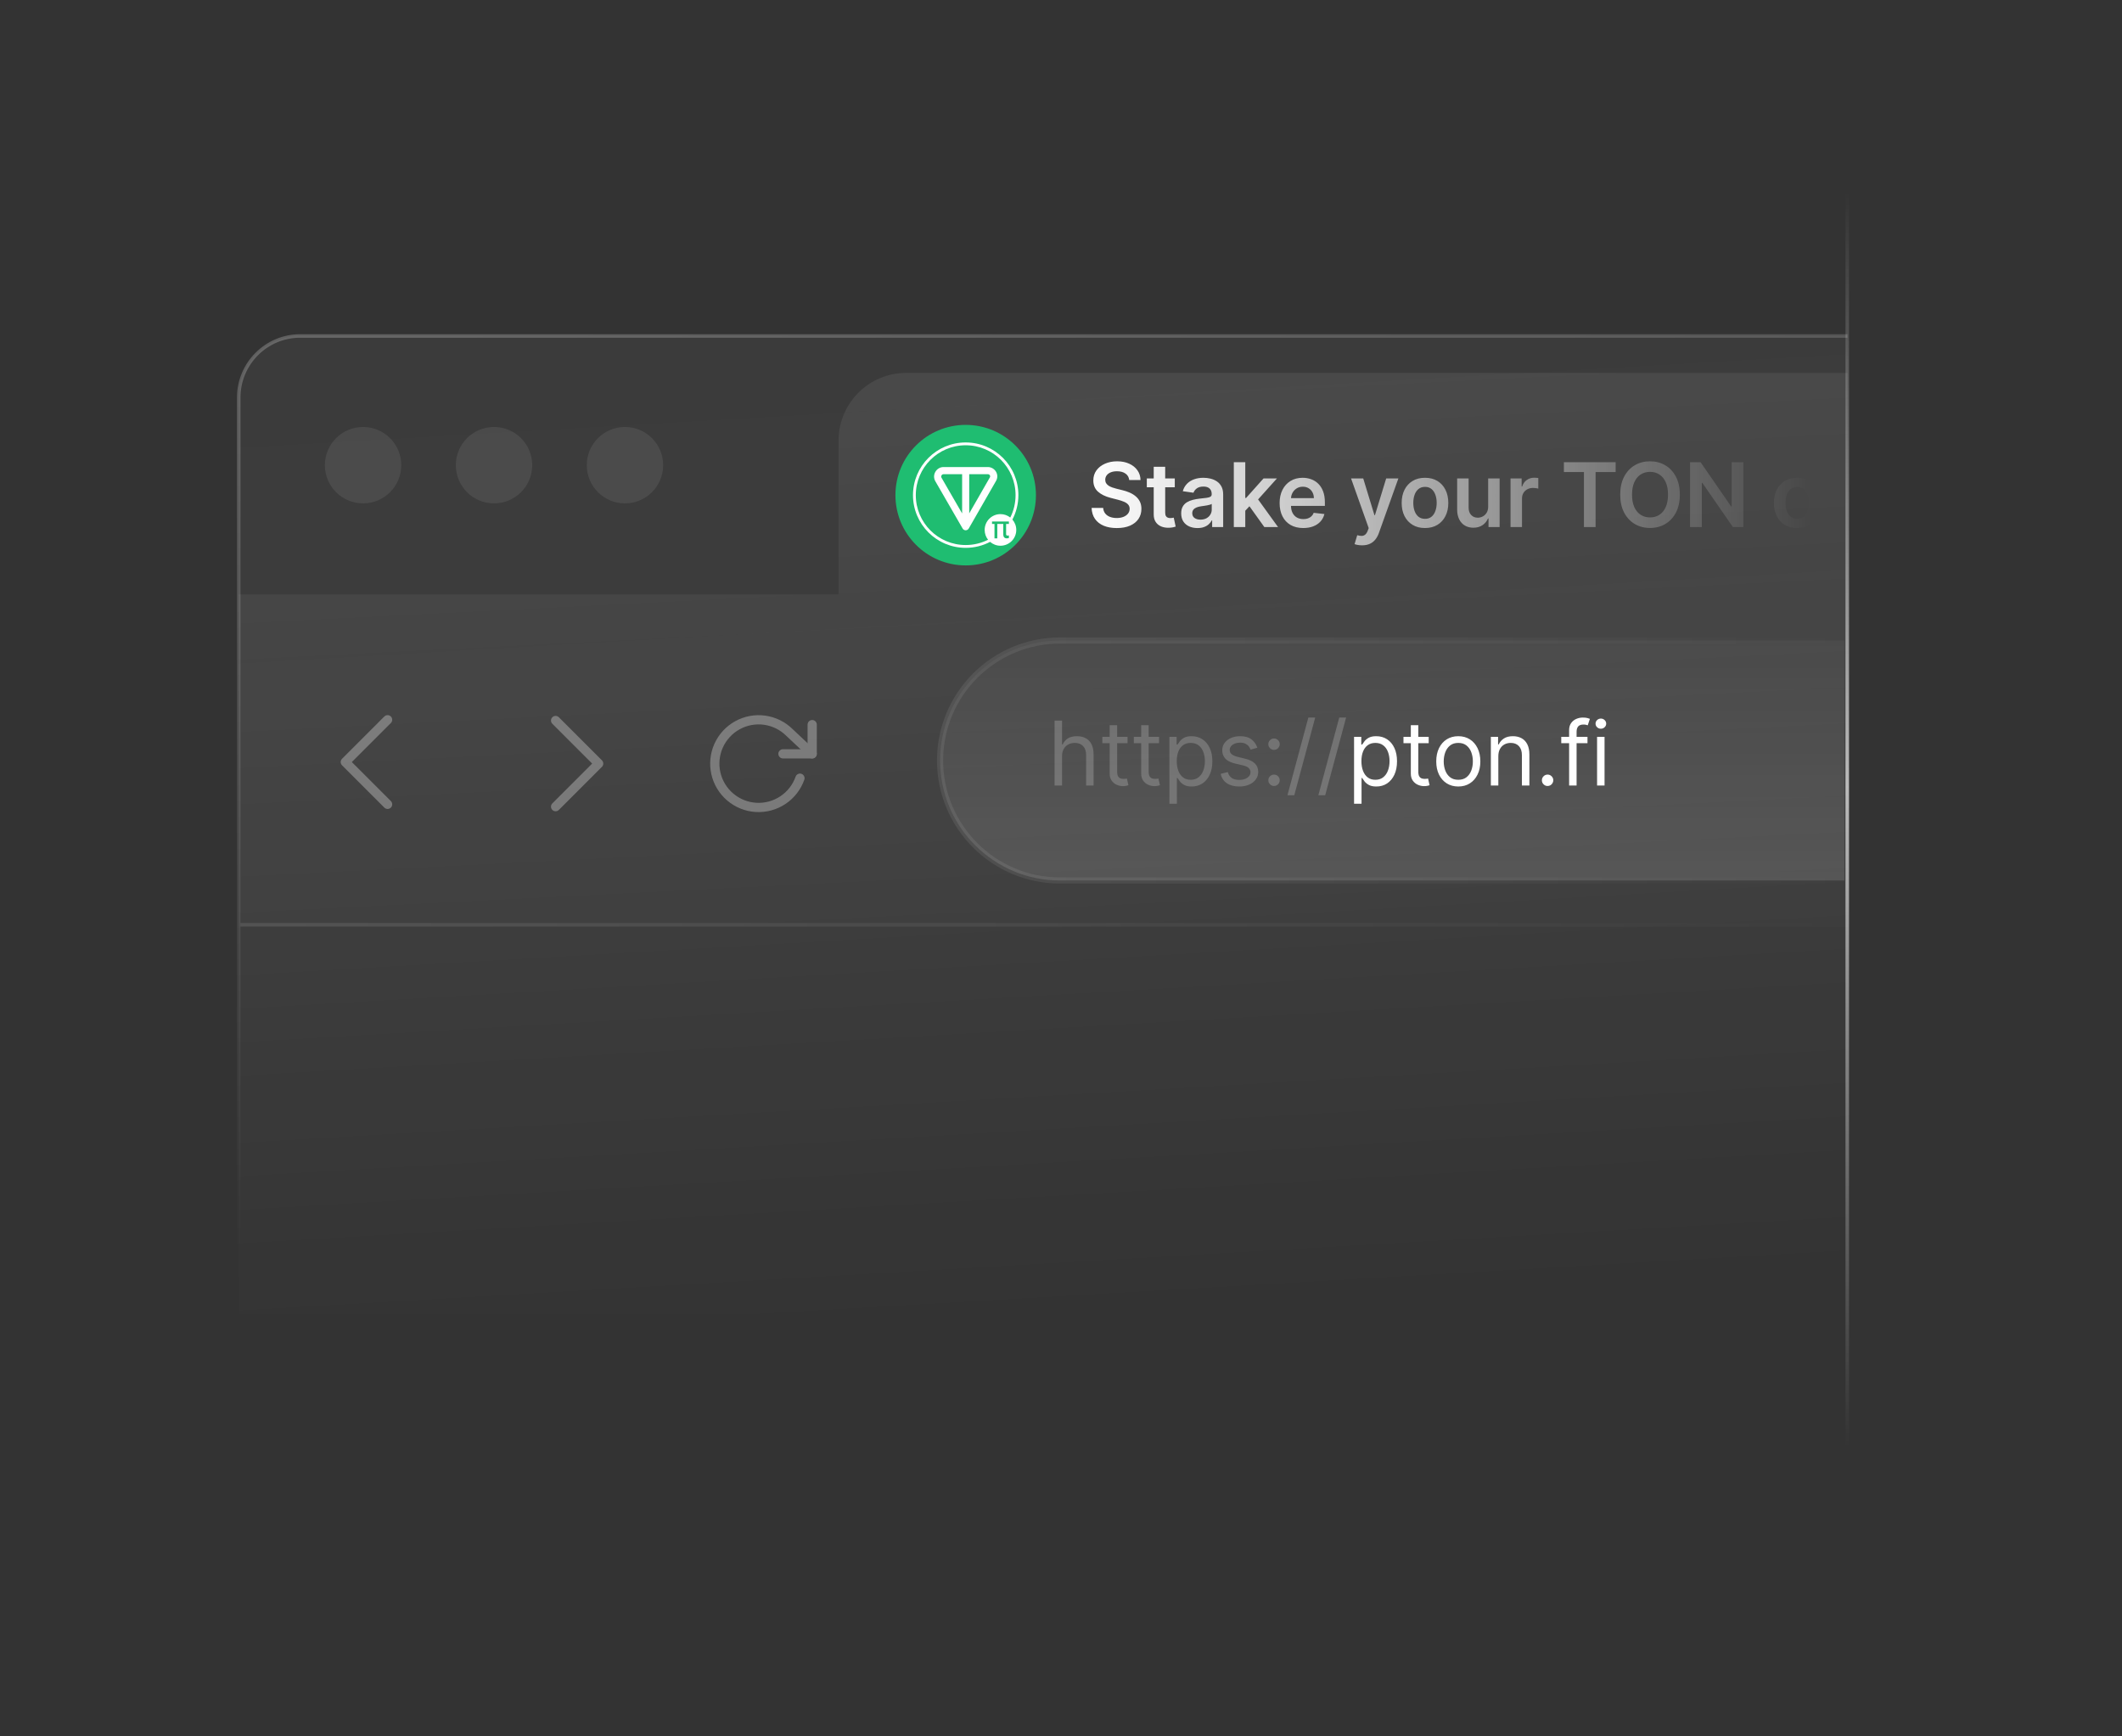 <svg width="572" height="468" viewBox="0 0 572 468" fill="none" xmlns="http://www.w3.org/2000/svg">
<rect x="0" y="0" width="572" height="468" fill="#333333" stroke="none"/>
<path d="M64.356 107.136C64.356 97.978 71.78 90.553 80.938 90.553H497.999V354.141H64.356V107.136Z" fill="url(#paint0_linear_249_4214)"/>
<path d="M497.999 90.553H80.938C71.78 90.553 64.356 97.978 64.356 107.136V354.141" stroke="url(#paint1_linear_249_4214)" stroke-width="0.945"/>
<path fill-rule="evenodd" clip-rule="evenodd" d="M244.28 100.503C234.206 100.503 226.039 108.67 226.039 118.744V160.202H64.356V249.749H226.039V249.75H497.999L497.999 160.202L497.999 100.503H244.28Z" fill="url(#paint2_linear_249_4214)"/>
<path d="M64.828 249.25H496.995" stroke="url(#paint3_linear_249_4214)" stroke-width="0.945"/>
<path d="M253.402 204.976C253.402 187.117 267.88 172.639 285.739 172.639H497.172V237.312H285.739C267.88 237.312 253.402 222.835 253.402 204.976Z" fill="url(#paint4_linear_249_4214)" stroke="url(#paint5_linear_249_4214)" stroke-width="1.658"/>
<g opacity="0.3">
<path d="M149.766 217.413L161.374 205.805L149.766 194.197" stroke="white" stroke-width="2.487" stroke-linecap="round" stroke-linejoin="round"/>
</g>
<g opacity="0.3">
<path d="M104.478 216.791L93.077 205.391L104.478 193.99" stroke="white" stroke-width="2.487" stroke-linecap="round" stroke-linejoin="round"/>
</g>
<g opacity="0.3" clip-path="url(#clip0_249_4214)">
<path d="M218.931 195.302V203.179H211.054" stroke="white" stroke-width="2.487" stroke-linecap="round" stroke-linejoin="round"/>
<path d="M215.635 209.743C214.784 212.159 213.171 214.233 211.038 215.653C208.906 217.072 206.37 217.76 203.813 217.613C201.255 217.466 198.815 216.491 196.859 214.837C194.904 213.182 193.539 210.937 192.971 208.439C192.402 205.941 192.661 203.326 193.708 200.988C194.755 198.65 196.533 196.716 198.775 195.477C201.017 194.237 203.601 193.76 206.138 194.117C208.674 194.474 211.026 195.645 212.839 197.455L218.931 203.179" stroke="white" stroke-width="2.487" stroke-linecap="round" stroke-linejoin="round"/>
</g>
<g clip-path="url(#clip1_249_4214)">
<circle cx="260.307" cy="133.454" r="18.938" fill="#1FBD71"/>
<path fill-rule="evenodd" clip-rule="evenodd" d="M273.753 133.454C273.753 135.623 273.239 137.673 272.327 139.487C271.6 138.911 270.681 138.567 269.682 138.567C267.329 138.567 265.421 140.475 265.421 142.828C265.421 143.828 265.765 144.747 266.341 145.473C264.527 146.386 262.477 146.9 260.307 146.9C252.881 146.9 246.861 140.88 246.861 133.454C246.861 126.028 252.881 120.008 260.307 120.008C267.733 120.008 273.753 126.028 273.753 133.454ZM274.511 133.454C274.511 135.828 273.928 138.066 272.898 140.033C273.549 140.781 273.943 141.759 273.943 142.828C273.943 145.182 272.035 147.089 269.682 147.089C268.613 147.089 267.635 146.695 266.887 146.045C264.92 147.075 262.682 147.658 260.307 147.658C252.463 147.658 246.104 141.298 246.104 133.454C246.104 125.61 252.463 119.25 260.307 119.25C268.152 119.25 274.511 125.61 274.511 133.454ZM253.791 128.138C253.675 128.342 253.673 128.564 253.786 128.75L253.798 128.77L259.348 138.383V127.808H254.327C254.11 127.808 253.91 127.93 253.791 128.138ZM266.812 128.692L261.262 138.366V127.808H266.284C266.528 127.808 266.724 127.936 266.829 128.114C266.93 128.283 266.941 128.479 266.825 128.67L266.818 128.681L266.812 128.692ZM252.15 129.75C251.116 128.037 252.418 125.879 254.327 125.879H266.284C268.143 125.879 269.52 127.915 268.462 129.668L261.134 142.442C260.963 142.739 260.648 142.923 260.307 142.923C259.966 142.924 259.65 142.741 259.479 142.444L252.15 129.75ZM271.954 141.219V140.556L271.205 140.556L270.439 140.556H268.829H268.072H267.409V141.219H268.072V145.101H268.829V141.219H270.439V144.059C270.439 144.675 270.729 145.101 271.38 145.101C271.515 145.101 271.63 145.09 271.726 145.067C271.822 145.046 271.898 145.027 271.954 145.01V144.296C271.954 144.296 271.871 144.32 271.805 144.333C271.741 144.346 271.678 144.353 271.616 144.353C271.291 144.353 271.205 144.201 271.205 143.964V141.219H271.954Z" fill="white"/>
</g>
<path d="M286.281 203.819V211.709H284.266V194.222H286.281V200.643H286.452C286.76 199.966 287.221 199.428 287.835 199.029C288.456 198.625 289.281 198.423 290.312 198.423C291.205 198.423 291.988 198.602 292.66 198.961C293.332 199.314 293.852 199.857 294.223 200.592C294.598 201.32 294.786 202.248 294.786 203.375V211.709H292.771V203.512C292.771 202.47 292.501 201.665 291.96 201.095C291.425 200.521 290.682 200.233 289.731 200.233C289.071 200.233 288.479 200.373 287.955 200.651C287.437 200.93 287.027 201.337 286.725 201.873C286.429 202.408 286.281 203.057 286.281 203.819ZM303.936 198.594V200.301H297.139V198.594H303.936ZM299.12 195.451H301.135V207.952C301.135 208.521 301.218 208.948 301.383 209.233C301.554 209.512 301.77 209.7 302.032 209.797C302.3 209.888 302.581 209.933 302.877 209.933C303.099 209.933 303.282 209.922 303.424 209.899C303.566 209.871 303.68 209.848 303.765 209.831L304.175 211.641C304.039 211.692 303.848 211.743 303.603 211.795C303.358 211.852 303.048 211.88 302.672 211.88C302.103 211.88 301.545 211.758 300.999 211.513C300.458 211.268 300.008 210.895 299.65 210.394C299.297 209.893 299.12 209.261 299.12 208.499V195.451ZM312.431 198.594V200.301H305.634V198.594H312.431ZM307.615 195.451H309.63V207.952C309.63 208.521 309.713 208.948 309.878 209.233C310.049 209.512 310.265 209.7 310.527 209.797C310.794 209.888 311.076 209.933 311.372 209.933C311.594 209.933 311.776 209.922 311.919 209.899C312.061 209.871 312.175 209.848 312.26 209.831L312.67 211.641C312.533 211.692 312.343 211.743 312.098 211.795C311.853 211.852 311.543 211.88 311.167 211.88C310.598 211.88 310.04 211.758 309.494 211.513C308.953 211.268 308.503 210.895 308.144 210.394C307.791 209.893 307.615 209.261 307.615 208.499V195.451ZM315.222 216.628V198.594H317.169V200.677H317.408C317.556 200.449 317.761 200.159 318.022 199.806C318.29 199.448 318.671 199.129 319.167 198.85C319.668 198.565 320.345 198.423 321.199 198.423C322.303 198.423 323.277 198.699 324.119 199.251C324.962 199.803 325.619 200.586 326.092 201.599C326.564 202.613 326.8 203.808 326.8 205.186C326.8 206.575 326.564 207.779 326.092 208.797C325.619 209.811 324.964 210.596 324.128 211.154C323.291 211.706 322.326 211.982 321.233 211.982C320.391 211.982 319.716 211.843 319.209 211.564C318.703 211.279 318.313 210.958 318.04 210.599C317.766 210.235 317.556 209.933 317.408 209.694H317.237V216.628H315.222ZM317.203 205.151C317.203 206.142 317.348 207.016 317.638 207.773C317.929 208.524 318.353 209.113 318.91 209.54C319.468 209.962 320.151 210.172 320.96 210.172C321.802 210.172 322.505 209.95 323.069 209.506C323.638 209.057 324.065 208.453 324.35 207.696C324.64 206.933 324.785 206.085 324.785 205.151C324.785 204.229 324.643 203.398 324.358 202.658C324.079 201.912 323.655 201.323 323.086 200.891C322.522 200.452 321.814 200.233 320.96 200.233C320.14 200.233 319.451 200.441 318.893 200.856C318.336 201.266 317.914 201.841 317.63 202.581C317.345 203.316 317.203 204.172 317.203 205.151ZM338.924 201.531L337.114 202.043C337 201.742 336.832 201.448 336.61 201.164C336.394 200.873 336.098 200.634 335.722 200.447C335.346 200.259 334.865 200.165 334.279 200.165C333.476 200.165 332.807 200.35 332.272 200.72C331.743 201.084 331.478 201.548 331.478 202.112C331.478 202.613 331.66 203.008 332.025 203.299C332.389 203.589 332.958 203.831 333.732 204.024L335.679 204.502C336.852 204.787 337.726 205.223 338.301 205.809C338.876 206.39 339.163 207.138 339.163 208.055C339.163 208.806 338.947 209.478 338.514 210.07C338.087 210.662 337.49 211.129 336.721 211.47C335.953 211.812 335.059 211.982 334.04 211.982C332.702 211.982 331.595 211.692 330.718 211.112C329.842 210.531 329.287 209.683 329.053 208.567L330.966 208.089C331.148 208.795 331.492 209.324 331.999 209.677C332.511 210.03 333.18 210.206 334.006 210.206C334.945 210.206 335.691 210.007 336.243 209.609C336.801 209.205 337.08 208.721 337.08 208.157C337.08 207.702 336.92 207.32 336.602 207.013C336.283 206.7 335.793 206.466 335.133 206.313L332.947 205.8C331.746 205.516 330.863 205.075 330.3 204.477C329.742 203.873 329.463 203.119 329.463 202.214C329.463 201.474 329.671 200.819 330.086 200.25C330.508 199.681 331.08 199.234 331.803 198.91C332.531 198.585 333.357 198.423 334.279 198.423C335.577 198.423 336.596 198.707 337.336 199.277C338.082 199.846 338.611 200.597 338.924 201.531ZM343.425 211.846C343.004 211.846 342.642 211.695 342.34 211.393C342.039 211.092 341.888 210.73 341.888 210.309C341.888 209.888 342.039 209.526 342.34 209.224C342.642 208.923 343.004 208.772 343.425 208.772C343.846 208.772 344.208 208.923 344.509 209.224C344.811 209.526 344.962 209.888 344.962 210.309C344.962 210.588 344.891 210.844 344.748 211.077C344.612 211.311 344.427 211.499 344.193 211.641C343.966 211.778 343.709 211.846 343.425 211.846ZM343.425 202.112C343.004 202.112 342.642 201.961 342.34 201.659C342.039 201.357 341.888 200.996 341.888 200.575C341.888 200.153 342.039 199.792 342.34 199.49C342.642 199.188 343.004 199.038 343.425 199.038C343.846 199.038 344.208 199.188 344.509 199.49C344.811 199.792 344.962 200.153 344.962 200.575C344.962 200.854 344.891 201.11 344.748 201.343C344.612 201.577 344.427 201.764 344.193 201.907C343.966 202.043 343.709 202.112 343.425 202.112ZM354.52 193.402L348.884 214.339H347.04L352.675 193.402H354.52ZM362.85 193.402L357.214 214.339H355.37L361.006 193.402H362.85Z" fill="white" fill-opacity="0.2"/>
<path d="M364.998 216.628V198.594H366.945V200.677H367.184C367.332 200.449 367.537 200.159 367.799 199.806C368.067 199.448 368.448 199.129 368.943 198.85C369.444 198.565 370.122 198.423 370.975 198.423C372.08 198.423 373.053 198.699 373.896 199.251C374.738 199.803 375.396 200.586 375.868 201.599C376.341 202.613 376.577 203.808 376.577 205.186C376.577 206.575 376.341 207.779 375.868 208.797C375.396 209.811 374.741 210.596 373.904 211.154C373.067 211.706 372.103 211.982 371.01 211.982C370.167 211.982 369.492 211.843 368.986 211.564C368.479 211.279 368.089 210.958 367.816 210.599C367.543 210.235 367.332 209.933 367.184 209.694H367.013V216.628H364.998ZM366.979 205.151C366.979 206.142 367.124 207.016 367.415 207.773C367.705 208.524 368.129 209.113 368.687 209.54C369.245 209.962 369.928 210.172 370.736 210.172C371.579 210.172 372.282 209.95 372.845 209.506C373.415 209.057 373.842 208.453 374.126 207.696C374.417 206.933 374.562 206.085 374.562 205.151C374.562 204.229 374.419 203.398 374.135 202.658C373.856 201.912 373.432 201.323 372.862 200.891C372.299 200.452 371.59 200.233 370.736 200.233C369.917 200.233 369.228 200.441 368.67 200.856C368.112 201.266 367.691 201.841 367.406 202.581C367.122 203.316 366.979 204.172 366.979 205.151ZM385.114 198.594V200.301H378.317V198.594H385.114ZM380.298 195.451H382.314V207.952C382.314 208.521 382.396 208.948 382.561 209.233C382.732 209.512 382.948 209.7 383.21 209.797C383.478 209.888 383.759 209.933 384.055 209.933C384.277 209.933 384.46 209.922 384.602 209.899C384.744 209.871 384.858 209.848 384.944 209.831L385.353 211.641C385.217 211.692 385.026 211.743 384.781 211.795C384.537 211.852 384.226 211.88 383.851 211.88C383.281 211.88 382.723 211.758 382.177 211.513C381.636 211.268 381.186 210.895 380.828 210.394C380.475 209.893 380.298 209.261 380.298 208.499V195.451ZM393.092 211.982C391.908 211.982 390.87 211.701 389.976 211.137C389.088 210.574 388.393 209.785 387.892 208.772C387.397 207.759 387.149 206.575 387.149 205.22C387.149 203.854 387.397 202.661 387.892 201.642C388.393 200.623 389.088 199.832 389.976 199.268C390.87 198.705 391.908 198.423 393.092 198.423C394.276 198.423 395.313 198.705 396.201 199.268C397.094 199.832 397.789 200.623 398.284 201.642C398.785 202.661 399.035 203.854 399.035 205.22C399.035 206.575 398.785 207.759 398.284 208.772C397.789 209.785 397.094 210.574 396.201 211.137C395.313 211.701 394.276 211.982 393.092 211.982ZM393.092 210.172C393.992 210.172 394.732 209.942 395.313 209.481C395.893 209.02 396.323 208.413 396.602 207.662C396.881 206.91 397.02 206.096 397.02 205.22C397.02 204.343 396.881 203.526 396.602 202.769C396.323 202.012 395.893 201.4 395.313 200.933C394.732 200.466 393.992 200.233 393.092 200.233C392.193 200.233 391.453 200.466 390.872 200.933C390.292 201.4 389.862 202.012 389.583 202.769C389.304 203.526 389.165 204.343 389.165 205.22C389.165 206.096 389.304 206.91 389.583 207.662C389.862 208.413 390.292 209.02 390.872 209.481C391.453 209.942 392.193 210.172 393.092 210.172ZM403.886 203.819V211.709H401.871V198.594H403.818V200.643H403.989C404.296 199.977 404.763 199.442 405.389 199.038C406.015 198.628 406.824 198.423 407.814 198.423C408.702 198.423 409.479 198.605 410.145 198.969C410.811 199.328 411.329 199.874 411.699 200.609C412.069 201.337 412.254 202.26 412.254 203.375V211.709H410.239V203.512C410.239 202.482 409.972 201.679 409.436 201.104C408.901 200.523 408.167 200.233 407.233 200.233C406.59 200.233 406.015 200.373 405.509 200.651C405.008 200.93 404.612 201.337 404.322 201.873C404.031 202.408 403.886 203.057 403.886 203.819ZM417.165 211.846C416.744 211.846 416.382 211.695 416.08 211.393C415.779 211.092 415.628 210.73 415.628 210.309C415.628 209.888 415.779 209.526 416.08 209.224C416.382 208.923 416.744 208.772 417.165 208.772C417.586 208.772 417.948 208.923 418.249 209.224C418.551 209.526 418.702 209.888 418.702 210.309C418.702 210.588 418.631 210.844 418.488 211.077C418.352 211.311 418.167 211.499 417.933 211.641C417.706 211.778 417.449 211.846 417.165 211.846ZM427.918 198.594V200.301H420.848V198.594H427.918ZM422.966 211.709V196.783C422.966 196.032 423.142 195.406 423.495 194.905C423.848 194.404 424.306 194.028 424.87 193.778C425.433 193.527 426.028 193.402 426.654 193.402C427.15 193.402 427.554 193.442 427.867 193.522C428.18 193.601 428.413 193.675 428.567 193.744L427.986 195.486C427.884 195.451 427.742 195.409 427.559 195.357C427.383 195.306 427.15 195.281 426.859 195.281C426.193 195.281 425.712 195.449 425.416 195.784C425.126 196.12 424.981 196.613 424.981 197.262V211.709H422.966ZM430.502 211.709V198.594H432.517V211.709H430.502ZM431.527 196.408C431.134 196.408 430.795 196.274 430.51 196.006C430.231 195.739 430.092 195.417 430.092 195.041C430.092 194.666 430.231 194.344 430.51 194.077C430.795 193.809 431.134 193.675 431.527 193.675C431.919 193.675 432.255 193.809 432.534 194.077C432.819 194.344 432.961 194.666 432.961 195.041C432.961 195.417 432.819 195.739 432.534 196.006C432.255 196.274 431.919 196.408 431.527 196.408Z" fill="white"/>
<path d="M304.388 129.381C304.308 128.635 303.972 128.054 303.38 127.639C302.794 127.223 302.031 127.015 301.092 127.015C300.431 127.015 299.865 127.115 299.393 127.314C298.92 127.514 298.559 127.784 298.308 128.125C298.058 128.467 297.93 128.857 297.924 129.295C297.924 129.66 298.006 129.976 298.171 130.243C298.342 130.511 298.573 130.738 298.863 130.926C299.153 131.108 299.475 131.262 299.828 131.387C300.181 131.513 300.537 131.618 300.895 131.703L302.535 132.113C303.195 132.267 303.83 132.475 304.439 132.736C305.054 132.998 305.603 133.328 306.087 133.727C306.576 134.125 306.964 134.606 307.248 135.17C307.533 135.734 307.675 136.394 307.675 137.151C307.675 138.176 307.413 139.078 306.89 139.858C306.366 140.632 305.609 141.238 304.618 141.677C303.633 142.109 302.441 142.325 301.04 142.325C299.68 142.325 298.499 142.115 297.497 141.694C296.501 141.272 295.721 140.658 295.157 139.849C294.599 139.041 294.298 138.056 294.252 136.895H297.369C297.414 137.504 297.602 138.011 297.932 138.415C298.263 138.819 298.692 139.121 299.222 139.32C299.757 139.519 300.355 139.619 301.015 139.619C301.704 139.619 302.307 139.516 302.825 139.311C303.349 139.101 303.759 138.81 304.055 138.44C304.351 138.065 304.502 137.626 304.507 137.125C304.502 136.67 304.368 136.294 304.106 135.998C303.844 135.697 303.477 135.446 303.004 135.247C302.538 135.042 301.991 134.86 301.365 134.7L299.375 134.188C297.935 133.818 296.797 133.257 295.96 132.506C295.129 131.749 294.713 130.744 294.713 129.492C294.713 128.461 294.992 127.559 295.55 126.785C296.114 126.011 296.879 125.41 297.847 124.983C298.815 124.551 299.911 124.334 301.134 124.334C302.375 124.334 303.463 124.551 304.396 124.983C305.336 125.41 306.073 126.005 306.608 126.768C307.143 127.525 307.419 128.396 307.436 129.381H304.388ZM316.672 128.945V131.336H309.132V128.945H316.672ZM310.993 125.803H314.084V138.116C314.084 138.531 314.147 138.85 314.272 139.072C314.403 139.289 314.574 139.437 314.784 139.516C314.995 139.596 315.228 139.636 315.485 139.636C315.678 139.636 315.855 139.622 316.014 139.593C316.179 139.565 316.304 139.539 316.39 139.516L316.911 141.933C316.746 141.99 316.509 142.052 316.202 142.121C315.9 142.189 315.53 142.229 315.092 142.24C314.318 142.263 313.62 142.146 313 141.89C312.379 141.628 311.887 141.224 311.523 140.678C311.164 140.131 310.988 139.448 310.993 138.628V125.803ZM322.79 142.325C321.959 142.325 321.211 142.177 320.545 141.881C319.884 141.58 319.361 141.136 318.974 140.549C318.592 139.963 318.401 139.24 318.401 138.381C318.401 137.641 318.538 137.029 318.811 136.545C319.085 136.061 319.457 135.674 319.93 135.383C320.402 135.093 320.935 134.874 321.527 134.726C322.124 134.572 322.742 134.461 323.38 134.393C324.148 134.313 324.771 134.242 325.25 134.179C325.728 134.111 326.075 134.009 326.291 133.872C326.513 133.73 326.624 133.511 326.624 133.215V133.163C326.624 132.52 326.434 132.022 326.052 131.669C325.671 131.316 325.121 131.14 324.404 131.14C323.647 131.14 323.047 131.305 322.603 131.635C322.164 131.965 321.868 132.355 321.714 132.805L318.828 132.395C319.056 131.598 319.432 130.932 319.955 130.397C320.479 129.856 321.12 129.452 321.877 129.184C322.634 128.911 323.471 128.774 324.387 128.774C325.019 128.774 325.648 128.848 326.274 128.996C326.9 129.144 327.472 129.389 327.99 129.731C328.509 130.067 328.924 130.525 329.237 131.106C329.556 131.686 329.715 132.412 329.715 133.283V142.061H326.744V140.259H326.641C326.454 140.623 326.189 140.965 325.847 141.284C325.511 141.597 325.087 141.85 324.575 142.044C324.068 142.232 323.473 142.325 322.79 142.325ZM323.593 140.054C324.213 140.054 324.751 139.932 325.207 139.687C325.662 139.437 326.012 139.106 326.257 138.697C326.508 138.287 326.633 137.84 326.633 137.356V135.81C326.536 135.89 326.371 135.964 326.138 136.032C325.91 136.101 325.654 136.16 325.369 136.212C325.084 136.263 324.803 136.308 324.524 136.348C324.245 136.388 324.003 136.422 323.798 136.451C323.337 136.513 322.924 136.616 322.56 136.758C322.195 136.901 321.908 137.1 321.697 137.356C321.487 137.606 321.381 137.931 321.381 138.329C321.381 138.899 321.589 139.328 322.005 139.619C322.42 139.909 322.95 140.054 323.593 140.054ZM335.401 137.945L335.392 134.214H335.888L340.601 128.945H344.213L338.415 135.401H337.775L335.401 137.945ZM332.583 142.061V124.573H335.674V142.061H332.583ZM340.814 142.061L336.545 136.092L338.628 133.915L344.512 142.061H340.814ZM351.299 142.317C349.984 142.317 348.848 142.044 347.892 141.497C346.941 140.945 346.21 140.165 345.697 139.158C345.185 138.144 344.929 136.952 344.929 135.58C344.929 134.231 345.185 133.047 345.697 132.028C346.215 131.003 346.938 130.206 347.866 129.637C348.794 129.062 349.884 128.774 351.136 128.774C351.945 128.774 352.708 128.905 353.425 129.167C354.148 129.423 354.785 129.822 355.338 130.363C355.895 130.903 356.334 131.592 356.653 132.429C356.971 133.26 357.131 134.251 357.131 135.401V136.348H346.38V134.265H354.168C354.162 133.673 354.034 133.146 353.783 132.685C353.533 132.218 353.183 131.851 352.733 131.584C352.289 131.316 351.771 131.182 351.179 131.182C350.547 131.182 349.992 131.336 349.514 131.643C349.036 131.945 348.663 132.344 348.395 132.839C348.134 133.328 348 133.866 347.994 134.453V136.271C347.994 137.034 348.134 137.689 348.413 138.235C348.692 138.776 349.081 139.192 349.582 139.482C350.083 139.767 350.67 139.909 351.341 139.909C351.791 139.909 352.198 139.846 352.562 139.721C352.927 139.59 353.243 139.4 353.51 139.149C353.778 138.899 353.98 138.588 354.116 138.218L357.003 138.543C356.82 139.306 356.473 139.972 355.961 140.541C355.454 141.104 354.805 141.543 354.014 141.856C353.223 142.163 352.318 142.317 351.299 142.317ZM367.15 146.979C366.729 146.979 366.339 146.945 365.981 146.877C365.628 146.814 365.346 146.74 365.135 146.655L365.852 144.247C366.302 144.378 366.704 144.44 367.056 144.435C367.409 144.429 367.72 144.318 367.987 144.102C368.26 143.891 368.491 143.538 368.679 143.043L368.944 142.334L364.187 128.945H367.466L370.489 138.85H370.626L373.657 128.945H376.944L371.693 143.649C371.448 144.343 371.124 144.938 370.72 145.434C370.315 145.935 369.82 146.316 369.234 146.578C368.653 146.845 367.959 146.979 367.15 146.979ZM384.118 142.317C382.837 142.317 381.727 142.035 380.788 141.472C379.848 140.908 379.12 140.12 378.602 139.106C378.089 138.093 377.833 136.909 377.833 135.554C377.833 134.199 378.089 133.013 378.602 131.994C379.12 130.975 379.848 130.183 380.788 129.62C381.727 129.056 382.837 128.774 384.118 128.774C385.399 128.774 386.509 129.056 387.448 129.62C388.387 130.183 389.113 130.975 389.625 131.994C390.143 133.013 390.402 134.199 390.402 135.554C390.402 136.909 390.143 138.093 389.625 139.106C389.113 140.12 388.387 140.908 387.448 141.472C386.509 142.035 385.399 142.317 384.118 142.317ZM384.135 139.841C384.829 139.841 385.41 139.65 385.877 139.269C386.344 138.882 386.691 138.363 386.918 137.715C387.152 137.066 387.269 136.343 387.269 135.546C387.269 134.743 387.152 134.017 386.918 133.368C386.691 132.714 386.344 132.193 385.877 131.806C385.41 131.419 384.829 131.225 384.135 131.225C383.423 131.225 382.831 131.419 382.359 131.806C381.892 132.193 381.542 132.714 381.308 133.368C381.081 134.017 380.967 134.743 380.967 135.546C380.967 136.343 381.081 137.066 381.308 137.715C381.542 138.363 381.892 138.882 382.359 139.269C382.831 139.65 383.423 139.841 384.135 139.841ZM401.145 136.545V128.945H404.236V142.061H401.239V139.73H401.102C400.806 140.464 400.319 141.065 399.642 141.531C398.97 141.998 398.142 142.232 397.157 142.232C396.298 142.232 395.538 142.041 394.877 141.659C394.223 141.272 393.71 140.712 393.34 139.977C392.97 139.237 392.785 138.344 392.785 137.296V128.945H395.876V136.818C395.876 137.649 396.104 138.309 396.56 138.799C397.015 139.289 397.613 139.533 398.353 139.533C398.808 139.533 399.249 139.422 399.676 139.2C400.103 138.978 400.453 138.648 400.726 138.21C401.005 137.766 401.145 137.211 401.145 136.545ZM407.174 142.061V128.945H410.171V131.131H410.308C410.547 130.374 410.957 129.791 411.537 129.381C412.124 128.965 412.793 128.757 413.544 128.757C413.715 128.757 413.905 128.766 414.116 128.783C414.332 128.794 414.512 128.814 414.654 128.843V131.686C414.523 131.641 414.315 131.601 414.031 131.567C413.752 131.527 413.481 131.507 413.22 131.507C412.656 131.507 412.149 131.629 411.7 131.874C411.256 132.113 410.906 132.446 410.649 132.873C410.393 133.3 410.265 133.792 410.265 134.35V142.061H407.174ZM421.559 127.229V124.573H435.512V127.229H430.107V142.061H426.964V127.229H421.559ZM452.812 133.317C452.812 135.201 452.459 136.815 451.753 138.159C451.053 139.496 450.097 140.521 448.884 141.233C447.677 141.944 446.308 142.3 444.777 142.3C443.246 142.3 441.874 141.944 440.661 141.233C439.454 140.515 438.498 139.488 437.792 138.15C437.092 136.807 436.742 135.196 436.742 133.317C436.742 131.433 437.092 129.822 437.792 128.484C438.498 127.141 439.454 126.113 440.661 125.402C441.874 124.69 443.246 124.334 444.777 124.334C446.308 124.334 447.677 124.69 448.884 125.402C450.097 126.113 451.053 127.141 451.753 128.484C452.459 129.822 452.812 131.433 452.812 133.317ZM449.627 133.317C449.627 131.991 449.419 130.872 449.004 129.961C448.594 129.045 448.025 128.353 447.296 127.886C446.567 127.414 445.728 127.178 444.777 127.178C443.826 127.178 442.987 127.414 442.258 127.886C441.529 128.353 440.957 129.045 440.542 129.961C440.132 130.872 439.927 131.991 439.927 133.317C439.927 134.643 440.132 135.765 440.542 136.681C440.957 137.592 441.529 138.284 442.258 138.756C442.987 139.223 443.826 139.456 444.777 139.456C445.728 139.456 446.567 139.223 447.296 138.756C448.025 138.284 448.594 137.592 449.004 136.681C449.419 135.765 449.627 134.643 449.627 133.317ZM469.937 124.573V142.061H467.12L458.88 130.149H458.734V142.061H455.567V124.573H458.401L466.633 136.493H466.786V124.573H469.937ZM484.457 142.317C483.176 142.317 482.066 142.035 481.127 141.472C480.188 140.908 479.459 140.12 478.941 139.106C478.429 138.093 478.172 136.909 478.172 135.554C478.172 134.199 478.429 133.013 478.941 131.994C479.459 130.975 480.188 130.183 481.127 129.62C482.066 129.056 483.176 128.774 484.457 128.774C485.738 128.774 486.848 129.056 487.787 129.62C488.726 130.183 489.452 130.975 489.964 131.994C490.482 133.013 490.742 134.199 490.742 135.554C490.742 136.909 490.482 138.093 489.964 139.106C489.452 140.12 488.726 140.908 487.787 141.472C486.848 142.035 485.738 142.317 484.457 142.317ZM484.474 139.841C485.169 139.841 485.749 139.65 486.216 139.269C486.683 138.882 487.03 138.363 487.258 137.715C487.491 137.066 487.608 136.343 487.608 135.546C487.608 134.743 487.491 134.017 487.258 133.368C487.03 132.714 486.683 132.193 486.216 131.806C485.749 131.419 485.169 131.225 484.474 131.225C483.762 131.225 483.17 131.419 482.698 131.806C482.231 132.193 481.881 132.714 481.648 133.368C481.42 134.017 481.306 134.743 481.306 135.546C481.306 136.343 481.42 137.066 481.648 137.715C481.881 138.363 482.231 138.882 482.698 139.269C483.17 139.65 483.762 139.841 484.474 139.841Z" fill="url(#paint6_linear_249_4214)"/>
<circle cx="97.867" cy="125.377" r="10.295" fill="#D9D9D9" fill-opacity="0.1"/>
<circle cx="133.166" cy="125.377" r="10.295" fill="#D9D9D9" fill-opacity="0.1"/>
<circle cx="168.463" cy="125.377" r="10.295" fill="#D9D9D9" fill-opacity="0.1"/>
<path d="M497.939 51.824L497.939 390" stroke="url(#paint7_linear_249_4214)" stroke-width="0.945"/>
<defs>
<linearGradient id="paint0_linear_249_4214" x1="281.177" y1="90.553" x2="296.465" y2="353.251" gradientUnits="userSpaceOnUse">
<stop stop-color="white" stop-opacity="0.04"/>
<stop offset="0.563" stop-color="white" stop-opacity="0.05"/>
<stop offset="1" stop-color="white" stop-opacity="0"/>
</linearGradient>
<linearGradient id="paint1_linear_249_4214" x1="76.163" y1="96.694" x2="113.004" y2="329.544" gradientUnits="userSpaceOnUse">
<stop stop-color="white" stop-opacity="0.22"/>
<stop offset="1" stop-color="white" stop-opacity="0"/>
</linearGradient>
<linearGradient id="paint2_linear_249_4214" x1="367.409" y1="100.602" x2="374.909" y2="249.41" gradientUnits="userSpaceOnUse">
<stop stop-color="white" stop-opacity="0.07"/>
<stop offset="1" stop-color="white" stop-opacity="0.01"/>
</linearGradient>
<linearGradient id="paint3_linear_249_4214" x1="65.3" y1="250.247" x2="496.995" y2="250.247" gradientUnits="userSpaceOnUse">
<stop stop-color="white" stop-opacity="0.1"/>
<stop offset="1" stop-color="white" stop-opacity="0"/>
</linearGradient>
<linearGradient id="paint4_linear_249_4214" x1="450.076" y1="238.193" x2="450.076" y2="171.717" gradientUnits="userSpaceOnUse">
<stop stop-color="white" stop-opacity="0.12"/>
<stop offset="1" stop-color="white" stop-opacity="0.03"/>
</linearGradient>
<linearGradient id="paint5_linear_249_4214" x1="252.573" y1="238.142" x2="498.001" y2="238.142" gradientUnits="userSpaceOnUse">
<stop stop-color="white" stop-opacity="0.08"/>
<stop offset="1" stop-color="white" stop-opacity="0"/>
</linearGradient>
<linearGradient id="paint6_linear_249_4214" x1="293.159" y1="146.061" x2="488.397" y2="146.061" gradientUnits="userSpaceOnUse">
<stop stop-color="white"/>
<stop offset="1" stop-color="white" stop-opacity="0"/>
</linearGradient>
<linearGradient id="paint7_linear_249_4214" x1="498.439" y1="51.824" x2="498.439" y2="390" gradientUnits="userSpaceOnUse">
<stop stop-color="white" stop-opacity="0"/>
<stop offset="0.474" stop-color="white" stop-opacity="0.65"/>
<stop offset="1" stop-color="white" stop-opacity="0"/>
</linearGradient>
<clipPath id="clip0_249_4214">
<rect width="31.508" height="31.508" fill="white" transform="matrix(-1 0 0 1 220.243 190.051)"/>
</clipPath>
<clipPath id="clip1_249_4214">
<rect width="37.876" height="37.876" fill="white" transform="translate(241.369 114.516)"/>
</clipPath>
</defs>
</svg>
